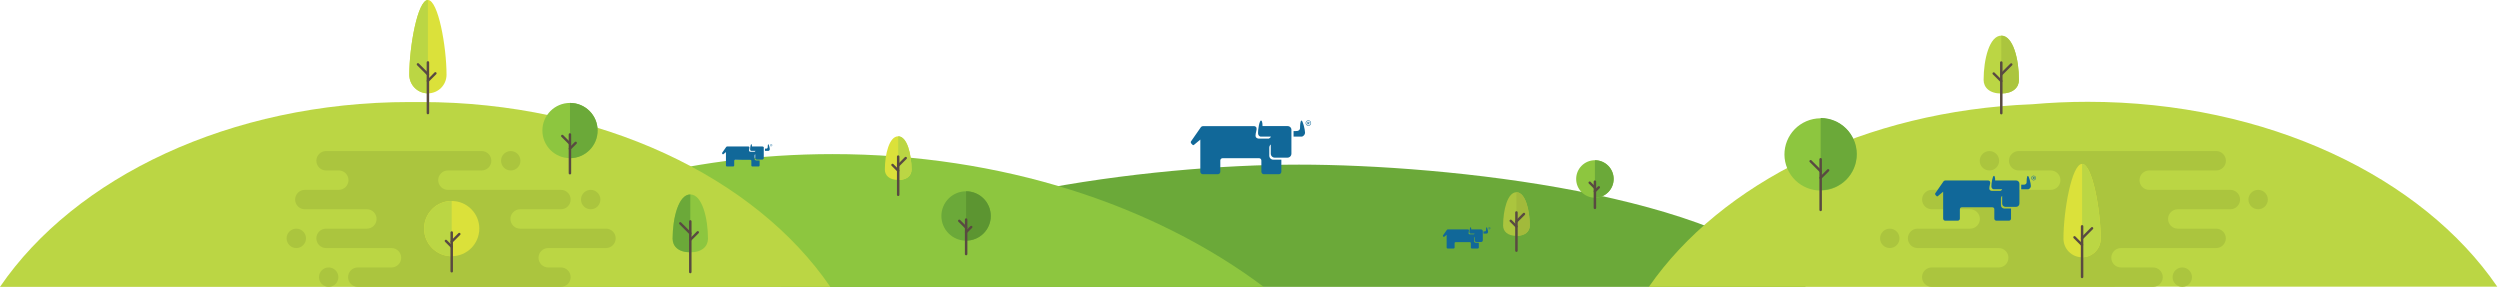 <svg enable-background="new 0 0 4201.8 482.1" viewBox="0 0 4201.8 482.1" xmlns="http://www.w3.org/2000/svg"><path d="m1311.3 482.1h1723.8c-138.1-155.7-602.9-205.4-851.9-205.4s-673.6 52.8-871.9 205.4z" fill="#6ba939"/><path d="m2571.1 379.2c0-26-7.4-56.1-22.4-56.1s-22.4 30.1-22.4 56.1c0 9.5 7.4 17.2 22.4 17.2s22.4-7.7 22.4-17.2z" fill="#abc53e"/><path d="m2571.1 379.2c0-26-7.4-56.1-22.4-56.1v73.3c15 0 22.4-7.7 22.4-17.2z" fill="#a2ba3b"/><path d="m2548.7 423.4c-1.1 0-2.1-.9-2.1-2.1v-64.2c0-1.1.9-2.1 2.1-2.1s2.1.9 2.1 2.1v64.2c0 1.2-.9 2.1-2.1 2.1z" fill="#594a41"/><path d="m2548.7 382.7c-.5 0-1.1-.2-1.5-.6l-9.5-9.5c-.8-.8-.8-2.1 0-2.9s2.1-.8 2.9 0l9.5 9.5c.8.8.8 2.1 0 2.9-.3.4-.9.6-1.4.6z" fill="#594a41"/><path d="m2548.7 374.4c-.5 0-1.1-.2-1.5-.6-.8-.8-.8-2.1 0-2.9l12.7-12.7c.8-.8 2.1-.8 2.9 0s.8 2.1 0 2.9l-12.7 12.7c-.3.4-.9.6-1.4.6z" fill="#594a41"/><path d="m3553.7 482.1v-.3h643.5c-125.9-184.1-386.8-310.7-688.2-310.7-31.5 0-62.6 1.4-93.1 4.1-282.1 10.9-523.8 132.8-644.6 306.9z" fill="#bbd644"/><path d="m753.4 482.1h1370.5c-183.6-137.6-440.4-223.1-724.6-223.1-245.6 0-470.7 63.9-645.9 170.1z" fill="#8dc63f"/><path d="m1665.2 363c0 22.9-18.6 41.5-41.5 41.5s-41.5-18.6-41.5-41.5 18.6-41.5 41.5-41.5c23 0 41.5 18.6 41.5 41.5z" fill="#6ba939"/><path d="m1665.2 363c0-22.9-18.6-41.5-41.5-41.5v82.9c23 0 41.5-18.5 41.5-41.4z" fill="#5c9531"/><path d="m1623.8 429.1c-1.1 0-2.1-.9-2.1-2.1v-58c0-1.1.9-2.1 2.1-2.1 1.1 0 2.1.9 2.1 2.1v58c0 1.2-1 2.1-2.1 2.1z" fill="#594a41"/><path d="m1623.8 392.2c-.5 0-1.1-.2-1.5-.6-.8-.8-.8-2.1 0-2.9l8.6-8.6c.8-.8 2.1-.8 2.9 0s.8 2.1 0 2.9l-8.6 8.6c-.4.4-.9.6-1.4.6z" fill="#594a41"/><path d="m1623.8 384.7c-.5 0-1.1-.2-1.5-.6l-11.5-11.5c-.8-.8-.8-2.1 0-2.9s2.1-.8 2.9 0l11.5 11.5c.8.8.8 2.1 0 2.9-.4.4-.9.6-1.4.6z" fill="#594a41"/><path d="m1532 285.2c0-26-7.4-56.1-22.4-56.1s-22.4 30.1-22.4 56.1c0 9.5 7.4 17.2 22.4 17.2 15 .1 22.4-7.6 22.4-17.2z" fill="#dbe13a"/><path d="m1532 285.2c0-26-7.4-56.1-22.4-56.1v73.3c15 .1 22.4-7.6 22.4-17.2z" fill="#bbd644"/><path d="m1509.6 329.5c-1.1 0-2.1-.9-2.1-2.1v-64.2c0-1.1.9-2.1 2.1-2.1 1.1 0 2.1.9 2.1 2.1v64.2c0 1.2-.9 2.1-2.1 2.1z" fill="#594a41"/><path d="m1509.6 288.8c-.5 0-1.1-.2-1.5-.6l-9.5-9.5c-.8-.8-.8-2.1 0-2.9s2.1-.8 2.9 0l9.5 9.5c.8.8.8 2.1 0 2.9-.3.4-.8.6-1.4.6z" fill="#594a41"/><path d="m1509.6 280.4c-.5 0-1.1-.2-1.5-.6-.8-.8-.8-2.1 0-2.9l12.7-12.7c.8-.8 2.1-.8 2.9 0s.8 2.1 0 2.9l-12.7 12.7c-.3.4-.8.6-1.4.6z" fill="#594a41"/><path d="m707.5 171.5c-3.2 0-6.4 0-9.6.1-3.2 0-6.4-.1-9.6-.1-301.6 0-562.4 126.5-688.3 310.6h653.3 88.9 653.3c-125.8-184.1-386.6-310.6-688-310.6z" fill="#bbd644"/><path d="m992.8 351.7c9 0 16.3-7.3 16.3-16.3s-7.3-16.3-16.3-16.3-16.3 7.3-16.3 16.3 7.3 16.3 16.3 16.3z" fill="#abc53e"/><path d="m858.4 286.5c9 0 16.3-7.3 16.3-16.3s-7.3-16.3-16.3-16.3-16.3 7.3-16.3 16.3 7.3 16.3 16.3 16.3z" fill="#abc53e"/><path d="m1018.5 384.3h-144.3c-9 0-16.3-7.3-16.3-16.3s7.3-16.3 16.3-16.3h68.6c9 0 16.3-7.3 16.3-16.3s-7.3-16.3-16.3-16.3h-190c-9 0-16.3-7.3-16.3-16.3s7.3-16.3 16.3-16.3h56.7c9 0 16.3-7.3 16.3-16.3s-7.3-16.3-16.3-16.3h-142-119.5c-9 0-16.3 7.3-16.3 16.3s7.3 16.3 16.3 16.3h21.4c9 0 16.3 7.3 16.3 16.3s-7.3 16.3-16.3 16.3h-57.1c-9 0-16.3 7.3-16.3 16.3s7.3 16.3 16.3 16.3h104.3c9 0 16.3 7.3 16.3 16.3s-7.3 16.3-16.3 16.3h-68.6c-9 0-16.3 7.3-16.3 16.3s7.3 16.3 16.3 16.3h110c9 0 16.3 7.3 16.3 16.3s-7.3 16.3-16.3 16.3h-56.7c-9 0-16.3 7.3-16.3 16.3s7.3 16.3 16.3 16.3h52 289.5c9 0 16.3-7.3 16.3-16.3s-7.3-16.3-16.3-16.3h-21.4c-9 0-16.3-7.3-16.3-16.3s7.3-16.3 16.3-16.3h97.1c9 0 16.3-7.3 16.3-16.3s-7.3-16.3-16.3-16.3z" fill="#abc53e"/><path d="m498 384.3c-9 0-16.3 7.3-16.3 16.3s7.3 16.3 16.3 16.3 16.3-7.3 16.3-16.3-7.3-16.3-16.3-16.3z" fill="#abc53e"/><path d="m552.4 449.5c-9 0-16.3 7.3-16.3 16.3s7.3 16.3 16.3 16.3 16.3-7.3 16.3-16.3-7.3-16.3-16.3-16.3z" fill="#abc53e"/><path d="m3343.7 286.5c9 0 16.3-7.3 16.3-16.3s-7.3-16.3-16.3-16.3-16.3 7.3-16.3 16.3c0 9.1 7.2 16.3 16.3 16.3z" fill="#abc53e"/><path d="m3176.2 384.3c-9 0-16.3 7.3-16.3 16.3s7.3 16.3 16.3 16.3 16.3-7.3 16.3-16.3-7.3-16.3-16.3-16.3z" fill="#abc53e"/><path d="m3795.3 319.1c-9 0-16.3 7.3-16.3 16.3s7.3 16.3 16.3 16.3 16.3-7.3 16.3-16.3-7.3-16.3-16.3-16.3z" fill="#abc53e"/><path d="m3667.8 449.5c-9 0-16.3 7.3-16.3 16.3s7.3 16.3 16.3 16.3 16.3-7.3 16.3-16.3-7.3-16.3-16.3-16.3z" fill="#abc53e"/><path d="m3748.6 319.1h-136.4c-9 0-16.3-7.3-16.3-16.3s7.3-16.3 16.3-16.3h112.6c9 0 16.3-7.3 16.3-16.3s-7.3-16.3-16.3-16.3h-171.1-45.9-115c-9 0-16.3 7.3-16.3 16.3s7.3 16.3 16.3 16.3h53.9c9 0 16.3 7.3 16.3 16.3s-7.3 16.3-16.3 16.3h-199.9c-9 0-16.3 7.3-16.3 16.3s7.3 16.3 16.3 16.3h64.5c9 0 16.3 7.3 16.3 16.3s-7.3 16.3-16.3 16.3h-88.4c-9 0-16.3 7.3-16.3 16.3s7.3 16.3 16.3 16.3h136.4c9 0 16.3 7.3 16.3 16.3s-7.3 16.3-16.3 16.3h-112.6c-9 0-16.3 7.3-16.3 16.3s7.3 16.3 16.3 16.3h261.1 45.9 65c9 0 16.3-7.3 16.3-16.3s-7.3-16.3-16.3-16.3h-53.9c-9 0-16.3-7.3-16.3-16.3s7.3-16.3 16.3-16.3h159.9c9 0 16.3-7.3 16.3-16.3s-7.3-16.3-16.3-16.3h-64.5c-9 0-16.3-7.3-16.3-16.3s7.3-16.3 16.3-16.3h88.4c9 0 16.3-7.3 16.3-16.3s-7.3-16.3-16.3-16.3z" fill="#abc53e"/><ellipse cx="3060" cy="259" fill="#8dc63f" rx="60.7" ry="60.7" transform="matrix(.919 -.394 .394 .919 145.675 1227.172)"/><path d="m3120.7 259c0-33.5-27.2-60.7-60.7-60.7v121.4c33.5 0 60.7-27.2 60.7-60.7z" fill="#6ba939"/><path d="m3060 354.9c-1.1 0-2.1-.9-2.1-2.1v-85.1c0-1.1.9-2.1 2.1-2.1 1.1 0 2.1.9 2.1 2.1v85.1c-.1 1.2-1 2.1-2.1 2.1z" fill="#594a41"/><path d="m3060 300.9c-.5 0-1.1-.2-1.5-.6-.8-.8-.8-2.1 0-2.9l12.6-12.6c.8-.8 2.1-.8 2.9 0s.8 2.1 0 2.9l-12.7 12.7c-.3.3-.8.5-1.3.5z" fill="#594a41"/><path d="m3060 289.8c-.5 0-1.1-.2-1.5-.6l-16.8-16.8c-.8-.8-.8-2.1 0-2.9s2.1-.8 2.9 0l16.8 16.8c.8.8.8 2.1 0 2.9-.4.4-.9.6-1.4.6z" fill="#594a41"/><path d="m1004.4 219.4c0 25.7-20.8 46.4-46.4 46.4-25.7 0-46.4-20.8-46.4-46.4 0-25.7 20.8-46.4 46.4-46.4 25.6-.1 46.4 20.7 46.4 46.4z" fill="#8dc63f"/><path d="m1004.4 219.4c0-25.7-20.8-46.4-46.4-46.4v92.9c25.6-.1 46.4-20.9 46.4-46.5z" fill="#6ba939"/><path d="m957.9 293.2c-1.1 0-2.1-.9-2.1-2.1v-65.1c0-1.1.9-2.1 2.1-2.1 1.1 0 2.1.9 2.1 2.1v65.1c0 1.2-.9 2.1-2.1 2.1z" fill="#594a41"/><path d="m957.9 251.9c-.5 0-1.1-.2-1.5-.6-.8-.8-.8-2.1 0-2.9l9.7-9.7c.8-.8 2.1-.8 2.9 0s.8 2.1 0 2.9l-9.7 9.7c-.3.4-.9.6-1.4.6z" fill="#594a41"/><path d="m957.9 243.4c-.5 0-1.1-.2-1.5-.6l-12.8-12.8c-.8-.8-.8-2.1 0-2.9s2.1-.8 2.9 0l12.8 12.8c.8.8.8 2.1 0 2.9-.3.4-.9.6-1.4.6z" fill="#594a41"/><path d="m712.8 384.2c0 25.7 20.8 46.4 46.4 46.4 25.7 0 46.4-20.8 46.4-46.4s-20.8-46.4-46.4-46.4c-25.6-.1-46.4 20.7-46.4 46.4z" fill="#dbe13a"/><path d="m712.8 384.2c0-25.7 20.8-46.4 46.4-46.4v92.9c-25.6-.1-46.4-20.9-46.4-46.5z" fill="#bbd644"/><path d="m759.2 458c-1.1 0-2.1-.9-2.1-2.1v-65.1c0-1.1.9-2.1 2.1-2.1 1.1 0 2.1.9 2.1 2.1v65.2c0 1.1-.9 2-2.1 2z" fill="#594a41"/><path d="m759.2 416.7c-.5 0-1.1-.2-1.5-.6l-9.7-9.7c-.8-.8-.8-2.1 0-2.9s2.1-.8 2.9 0l9.7 9.7c.8.8.8 2.1 0 2.9-.3.4-.8.6-1.4.6z" fill="#594a41"/><path d="m759.2 408.2c-.5 0-1.1-.2-1.5-.6-.8-.8-.8-2.1 0-2.9l12.8-12.8c.8-.8 2.1-.8 2.9 0s.8 2.1 0 2.9l-12.8 12.8c-.3.4-.8.6-1.4.6z" fill="#594a41"/><path d="m2712.1 300.8c0 17.4-14.1 31.5-31.5 31.5s-31.5-14.1-31.5-31.5 14.1-31.5 31.5-31.5 31.5 14.1 31.5 31.5z" fill="#8dc63f"/><path d="m2712.1 300.8c0-17.4-14.1-31.5-31.5-31.5v63c17.4 0 31.5-14.1 31.5-31.5z" fill="#6ba939"/><path d="m2680.6 351.5c-1.1 0-2.1-.9-2.1-2.1v-44.1c0-1.1.9-2.1 2.1-2.1 1.1 0 2.1.9 2.1 2.1v44.1c0 1.2-.9 2.1-2.1 2.1z" fill="#594a41"/><path d="m2680.6 323.5c-.5 0-1.1-.2-1.5-.6-.8-.8-.8-2.1 0-2.9l6.6-6.6c.8-.8 2.1-.8 2.9 0s.8 2.1 0 2.9l-6.6 6.6c-.3.4-.8.6-1.4.6z" fill="#594a41"/><path d="m2680.6 317.8c-.5 0-1.1-.2-1.5-.6l-8.7-8.7c-.8-.8-.8-2.1 0-2.9s2.1-.8 2.9 0l8.7 8.7c.8.8.8 2.1 0 2.9-.3.4-.8.6-1.4.6z" fill="#594a41"/><path d="m3530.7 401.1c0-47.2-14-125.6-31.3-125.6s-31.3 78.4-31.3 125.6c0 17.3 14 31.3 31.3 31.3s31.3-14 31.3-31.3z" fill="#dbe13a"/><path d="m3530.7 401.1c0-47.2-14-125.6-31.3-125.6v156.9c17.2 0 31.3-14 31.3-31.3z" fill="#bbd644"/><path d="m3499.4 467.6c-1.1 0-2.1-.9-2.1-2.1v-85.1c0-1.1.9-2.1 2.1-2.1s2.1.9 2.1 2.1v85.1c-.1 1.2-1 2.1-2.1 2.1z" fill="#594a41"/><path d="m3499.4 413.6c-.5 0-1.1-.2-1.5-.6l-12.7-12.7c-.8-.8-.8-2.1 0-2.9s2.1-.8 2.9 0l12.6 12.7c.8.8.8 2.1 0 2.9-.3.4-.8.6-1.3.6z" fill="#594a41"/><path d="m3499.4 402.5c-.5 0-1.1-.2-1.5-.6-.8-.8-.8-2.1 0-2.9l16.8-16.8c.8-.8 2.1-.8 2.9 0s.8 2.1 0 2.9l-16.8 16.8c-.4.4-.9.6-1.4.6z" fill="#594a41"/><path d="m687.9 125.6c0-47.2 14-125.6 31.3-125.6s31.3 78.4 31.3 125.6c0 17.3-14 31.3-31.3 31.3s-31.3-14-31.3-31.3z" fill="#dbe13a"/><path d="m687.9 125.6c0-47.2 14-125.6 31.3-125.6v156.9c-17.3 0-31.3-14-31.3-31.3z" fill="#bbd644"/><path d="m719.2 192.1c-1.1 0-2.1-.9-2.1-2.1v-85.1c0-1.1.9-2.1 2.1-2.1 1.1 0 2.1.9 2.1 2.1v85.1c0 1.1-.9 2.1-2.1 2.1z" fill="#594a41"/><path d="m719.2 138c-.5 0-1.1-.2-1.5-.6-.8-.8-.8-2.1 0-2.9l12.6-12.7c.8-.8 2.1-.8 2.9 0s.8 2.1 0 2.9l-12.6 12.6c-.3.5-.9.7-1.4.7z" fill="#594a41"/><path d="m719.2 127c-.5 0-1.1-.2-1.5-.6l-16.7-16.8c-.8-.8-.8-2.1 0-2.9s2.1-.8 2.9 0l16.8 16.8c.8.8.8 2.1 0 2.9-.4.4-1 .6-1.5.6z" fill="#594a41"/><path d="m3393.3 134.3c0-34.5-9.8-74.4-29.7-74.4s-29.7 39.9-29.7 74.4c0 12.6 9.8 22.9 29.7 22.9 19.9-.1 29.7-10.3 29.7-22.9z" fill="#bbd644"/><path d="m3393.3 134.3c0-34.5-9.8-74.4-29.7-74.4v97.2c19.9 0 29.7-10.2 29.7-22.8z" fill="#abc53e"/><path d="m3363.6 192.3c-1.1 0-2.1-.9-2.1-2.1v-85.1c0-1.1.9-2.1 2.1-2.1 1.1 0 2.1.9 2.1 2.1v85.1c0 1.2-1 2.1-2.1 2.1z" fill="#594a41"/><path d="m3363.6 138.3c-.5 0-1.1-.2-1.5-.6l-12.7-12.7c-.8-.8-.8-2.1 0-2.9s2.1-.8 2.9 0l12.7 12.7c.8.8.8 2.1 0 2.9-.4.4-.9.6-1.4.6z" fill="#594a41"/><path d="m3363.6 127.2c-.5 0-1.1-.2-1.5-.6-.8-.8-.8-2.1 0-2.9l16.8-16.8c.8-.8 2.1-.8 2.9 0s.8 2.1 0 2.9l-16.8 16.8c-.4.4-.9.6-1.4.6z" fill="#594a41"/><path d="m1130.5 401.2c0-34.5 9.8-74.4 29.7-74.4s29.7 39.9 29.7 74.4c0 12.6-9.8 22.9-29.7 22.9s-29.7-10.2-29.7-22.9z" fill="#8dc63f"/><path d="m1130.5 401.2c0-34.5 9.8-74.4 29.7-74.4v97.2c-19.9.1-29.7-10.1-29.7-22.8z" fill="#6ba939"/><path d="m1160.2 459.3c-1.1 0-2.1-.9-2.1-2.1v-85.1c0-1.1.9-2.1 2.1-2.1 1.1 0 2.1.9 2.1 2.1v85.1c-.1 1.2-1 2.1-2.1 2.1z" fill="#594a41"/><path d="m1160.2 405.2c-.5 0-1.1-.2-1.5-.6-.8-.8-.8-2.1 0-2.9l12.6-12.7c.8-.8 2.1-.8 2.9 0s.8 2.1 0 2.9l-12.6 12.6c-.4.5-.9.7-1.4.7z" fill="#594a41"/><path d="m1160.2 394.2c-.5 0-1.1-.2-1.5-.6l-16.8-16.8c-.8-.8-.8-2.1 0-2.9s2.1-.8 2.9 0l16.8 16.8c.8.8.8 2.1 0 2.9-.4.4-.9.6-1.4.6z" fill="#594a41"/><g fill="#116899"><path clip-rule="evenodd" d="m2164 211.9h-10.1-10.9-21.1s.3-9.3-2.5-9.3-5.2 15.7-5 21.1c.2 5.3 4.2 5.9 4.2 5.9h17.5c-.9 1.9-2.4 2.9-3.6 3.3h-7.2-10.1s-5-.2-5-5 2.3-9.3 1.7-12.6-4.2-3.3-4.2-3.3h-86s-2.5.4-3.3 1.7-16.9 24.3-16.9 24.3-.6 1.9.8 3.3 2.5 2.5 2.5 2.5.6.8 2.5-.8c2-1.7 10.1-8.4 10.1-8.4v30.4 23.6c0 2.3 1.9 4.2 4.2 4.2h25.2c2.3 0 4.2-1.9 4.2-4.2v-18.9c0-2.1 1.7-3.8 3.8-3.8h61.4c2.1 0 3.8 1.7 3.8 3.8v18.9c0 2.3 1.9 4.2 4.2 4.2h25.2c2.3 0 4.2-1.9 4.2-4.2v-20.2h-13.5c-3.8 0-6.8-3-6.8-6.8v-13.5c0-2.1 1-4 2.5-5.3v15.4c0 3.8 3 6.8 6.8 6.8h21.1c3.8 0 6.8-3 6.8-6.8v-39.5c.3-3.8-2.7-6.8-6.5-6.8z" fill-rule="evenodd"/><path clip-rule="evenodd" d="m2174.1 220.3v9.3h14.3s5-1.8 5-6.8-3.8-20.2-5.9-20.2-2.5 8.1-2.5 12.6-5 5-5 5z" fill-rule="evenodd"/><path clip-rule="evenodd" d="m2199 202.3c-2.6 0-4.6 2.1-4.6 4.6s2.1 4.6 4.6 4.6c2.6 0 4.6-2.1 4.6-4.6s-2.1-4.6-4.6-4.6zm0 8.4c-2.1 0-3.8-1.7-3.8-3.8s1.7-3.8 3.8-3.8 3.8 1.7 3.8 3.8c0 2.2-1.7 3.8-3.8 3.8z" fill-rule="evenodd"/><path d="m2199.1 207.6h-.6v1.5h-1v-4.3h1.7c.5 0 .9.1 1.2.3.3.3.4.5.4.9 0 .3-.1.5-.2.8-.1.2-.3.3-.6.5l.8 1.7v.1h-1.1zm-.6-.9h.7c.2 0 .3-.1.4-.2s.2-.3.2-.4c0-.2-.1-.3-.2-.4s-.3-.1-.4-.1h-.7z"/><path clip-rule="evenodd" d="m3388.6 303.3h-8.5-9.2-17.6s.2-7.8-2.1-7.8-4.3 13.2-4.2 17.6c.1 4.5 3.5 5 3.5 5h14.7c-.8 1.6-2 2.5-3 2.8h-6-8.5s-4.2-.1-4.2-4.2 1.9-7.8 1.4-10.6-3.5-2.8-3.5-2.8h-72s-2.1.4-2.8 1.4-14.1 20.4-14.1 20.4-.5 1.6.7 2.8 2.1 2.1 2.1 2.1.5.7 2.1-.7c1.7-1.4 8.5-7.1 8.5-7.1v25.5 19.7c0 2 1.6 3.5 3.5 3.5h21.1c2 0 3.5-1.6 3.5-3.5v-15.8c0-1.8 1.4-3.2 3.2-3.2h51.5c1.8 0 3.2 1.4 3.2 3.2v15.8c0 2 1.6 3.5 3.5 3.5h21.1c2 0 3.5-1.6 3.5-3.5v-16.9h-11.3c-3.2 0-5.7-2.5-5.7-5.7v-11.3c0-1.8.8-3.4 2.1-4.4v12.9c0 3.2 2.5 5.7 5.7 5.7h17.6c3.2 0 5.7-2.5 5.7-5.7v-33c.2-3.1-2.4-5.7-5.5-5.7z" fill-rule="evenodd"/><path clip-rule="evenodd" d="m3397.1 310.4v7.8h12s4.2-1.5 4.2-5.7-3.2-16.9-5-16.9-2.1 6.8-2.1 10.6-4.2 4.2-4.2 4.2z" fill-rule="evenodd"/><path clip-rule="evenodd" d="m3417.9 295.3c-2.2 0-3.9 1.8-3.9 3.9s1.8 3.9 3.9 3.9c2.2 0 3.9-1.8 3.9-3.9 0-2.2-1.8-3.9-3.9-3.9zm0 7.1c-1.8 0-3.2-1.4-3.2-3.2s1.4-3.2 3.2-3.2 3.2 1.4 3.2 3.2-1.4 3.2-3.2 3.2z" fill-rule="evenodd"/><path d="m3418 299.7h-.5v1.3h-.8v-3.6h1.4c.4 0 .8.1 1 .3s.4.4.4.8c0 .2-.1.4-.1.6-.1.1-.3.3-.5.4l.7 1.4v.1h-.9zm-.5-.7h.6c.1 0 .3-.1.4-.1.1-.1.1-.2.1-.4s-.1-.3-.1-.4c-.1-.1-.2-.1-.4-.1h-.6z"/><path clip-rule="evenodd" d="m2489.3 385.6h-4-4.3-8.3s.1-3.7-1-3.7-2.1 6.2-2 8.3 1.7 2.4 1.7 2.4h7c-.4.8-1 1.2-1.4 1.3h-2.8-4s-2-.1-2-2 .9-3.7.7-5-1.7-1.3-1.7-1.3h-34.1s-1 .2-1.3.7-6.7 9.6-6.7 9.6-.2.8.3 1.3c.6.6 1 1 1 1s.2.3 1-.3c.8-.7 4-3.3 4-3.3v12.1 9.3c0 .9.8 1.7 1.7 1.7h10c.9 0 1.7-.8 1.7-1.7v-7.5c0-.8.7-1.5 1.5-1.5h24.3c.8 0 1.5.7 1.5 1.5v7.5c0 .9.8 1.7 1.7 1.7h10c.9 0 1.7-.8 1.7-1.7v-8h-5.3c-1.5 0-2.7-1.2-2.7-2.7v-5.3c0-.8.4-1.6 1-2.1v6.1c0 1.5 1.2 2.7 2.7 2.7h8.3c1.5 0 2.7-1.2 2.7-2.7v-15.7c-.2-1.5-1.4-2.7-2.9-2.7z" fill-rule="evenodd"/><path clip-rule="evenodd" d="m2493.3 388.9v3.7h5.7s2-.7 2-2.7-1.5-8-2.4-8-1 3.2-1 5-2 2-2 2z" fill-rule="evenodd"/><path clip-rule="evenodd" d="m2503.2 381.8c-1 0-1.8.8-1.8 1.8s.8 1.8 1.8 1.8 1.8-.8 1.8-1.8-.8-1.8-1.8-1.8zm0 3.3c-.8 0-1.5-.7-1.5-1.5s.7-1.5 1.5-1.5 1.5.7 1.5 1.5-.7 1.5-1.5 1.5z" fill-rule="evenodd"/><path d="m2503.3 383.8h-.2v.6h-.4v-1.7h.7c.2 0 .4 0 .5.1s.2.2.2.4c0 .1 0 .2-.1.3 0 .1-.1.1-.2.2l.3.7h-.4zm-.3-.3h.3c.1 0 .1 0 .2-.1 0 0 .1-.1.1-.2s0-.1-.1-.2c0 0-.1 0-.2 0h-.3z"/><path clip-rule="evenodd" d="m1281.4 246.2h-4.2-4.6-8.8s.1-3.9-1-3.9c-1.2 0-2.2 6.6-2.1 8.8s1.7 2.5 1.7 2.5h7.3c-.4.8-1 1.2-1.5 1.4h-3-4.2s-2.1-.1-2.1-2.1.9-3.9.7-5.3-1.7-1.4-1.7-1.4h-35.9s-1 .2-1.4.7-7 10.1-7 10.1-.2.8.3 1.4c.6.6 1 1 1 1s.2.3 1-.3c.8-.7 4.2-3.5 4.2-3.5v12.7 9.8c0 1 .8 1.7 1.7 1.7h10.5c1 0 1.7-.8 1.7-1.7v-7.9c0-.9.7-1.6 1.6-1.6h25.6c.9 0 1.6.7 1.6 1.6v7.9c0 1 .8 1.7 1.7 1.7h10.5c1 0 1.7-.8 1.7-1.7v-8.4h-5.6c-1.6 0-2.8-1.3-2.8-2.8v-5.6c0-.9.4-1.7 1-2.2v6.4c0 1.6 1.3 2.8 2.8 2.8h8.8c1.6 0 2.8-1.3 2.8-2.8v-16.5c.6-1.5-.7-2.8-2.3-2.8z" fill-rule="evenodd"/><path clip-rule="evenodd" d="m1285.7 249.7v3.9h6s2.1-.7 2.1-2.8-1.6-8.4-2.5-8.4-1 3.4-1 5.3-2.1 2.1-2.1 2.1z" fill-rule="evenodd"/><path clip-rule="evenodd" d="m1296 242.2c-1.1 0-1.9.9-1.9 1.9s.9 1.9 1.9 1.9c1.1 0 1.9-.9 1.9-1.9.1-1-.8-1.9-1.9-1.9zm0 3.5c-.9 0-1.6-.7-1.6-1.6s.7-1.6 1.6-1.6 1.6.7 1.6 1.6-.7 1.6-1.6 1.6z" fill-rule="evenodd"/><path d="m1296.1 244.4h-.2v.6h-.4v-1.8h.7c.2 0 .4 0 .5.1s.2.2.2.4c0 .1 0 .2-.1.3 0 .1-.1.1-.2.2l.3.7h-.5zm-.3-.3h.3c.1 0 .1 0 .2-.1s.1-.1.1-.2 0-.1-.1-.2-.1 0-.2 0h-.3z"/></g></svg>